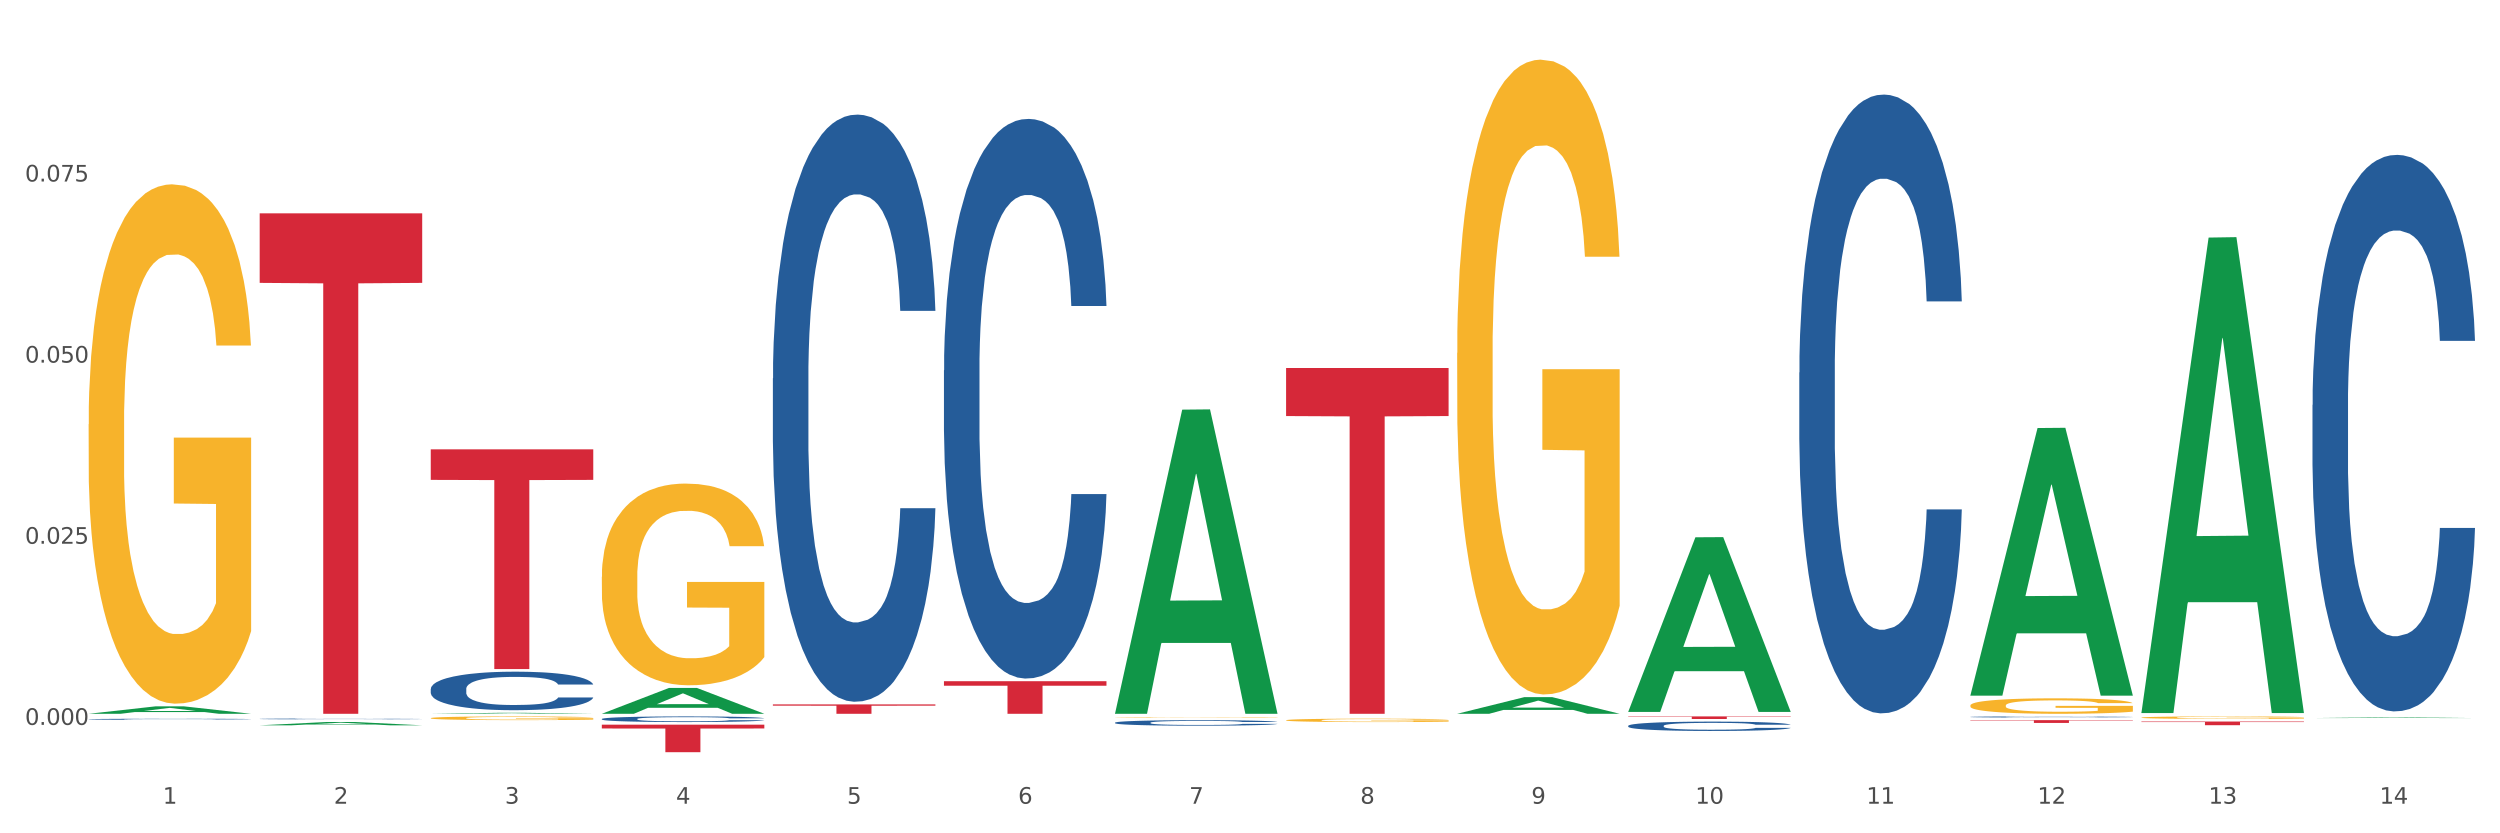 <?xml version="1.0" encoding="utf-8" standalone="no"?>
<!DOCTYPE svg PUBLIC "-//W3C//DTD SVG 1.1//EN"
  "http://www.w3.org/Graphics/SVG/1.1/DTD/svg11.dtd">
<svg xmlns:xlink="http://www.w3.org/1999/xlink" width="1080pt" height="360pt" viewBox="0 0 1080 360" xmlns="http://www.w3.org/2000/svg" version="1.1">
 <rect x="0" y="0" width="1080" height="360" fill="#333333" stroke="none"/>
 <defs>
  <style type="text/css">*{stroke-linejoin: round; stroke-linecap: butt}</style>
 </defs>
 <g id="figure_1">
  <g id="patch_1">
   <path d="M 0 360 
L 1080 360 
L 1080 0 
L 0 0 
z
" style="fill: #ffffff; stroke: #ffffff; stroke-linejoin: miter"/>
  </g>
  <g id="axes_1">
   <g id="matplotlib.axis_1">
    <g id="xtick_1">
     <g id="text_1">
      <!-- 1 -->
      <g style="fill: #4d4d4d" transform="translate(70.332 347.204) scale(0.096 -0.096)">
       <defs>
        <path id="DejaVuSans-31" d="M 794 531 
L 1825 531 
L 1825 4091 
L 703 3866 
L 703 4441 
L 1819 4666 
L 2450 4666 
L 2450 531 
L 3481 531 
L 3481 0 
L 794 0 
L 794 531 
z
" transform="scale(0.016)"/>
       </defs>
       <use xlink:href="#DejaVuSans-31"/>
      </g>
     </g>
    </g>
    <g id="xtick_2">
     <g id="text_2">
      <!-- 2 -->
      <g style="fill: #4d4d4d" transform="translate(144.233 347.204) scale(0.096 -0.096)">
       <defs>
        <path id="DejaVuSans-32" d="M 1228 531 
L 3431 531 
L 3431 0 
L 469 0 
L 469 531 
Q 828 903 1448 1529 
Q 2069 2156 2228 2338 
Q 2531 2678 2651 2914 
Q 2772 3150 2772 3378 
Q 2772 3750 2511 3984 
Q 2250 4219 1831 4219 
Q 1534 4219 1204 4116 
Q 875 4013 500 3803 
L 500 4441 
Q 881 4594 1212 4672 
Q 1544 4750 1819 4750 
Q 2544 4750 2975 4387 
Q 3406 4025 3406 3419 
Q 3406 3131 3298 2873 
Q 3191 2616 2906 2266 
Q 2828 2175 2409 1742 
Q 1991 1309 1228 531 
z
" transform="scale(0.016)"/>
       </defs>
       <use xlink:href="#DejaVuSans-32"/>
      </g>
     </g>
    </g>
    <g id="xtick_3">
     <g id="text_3">
      <!-- 3 -->
      <g style="fill: #4d4d4d" transform="translate(218.134 347.204) scale(0.096 -0.096)">
       <defs>
        <path id="DejaVuSans-33" d="M 2597 2516 
Q 3050 2419 3304 2112 
Q 3559 1806 3559 1356 
Q 3559 666 3084 287 
Q 2609 -91 1734 -91 
Q 1441 -91 1130 -33 
Q 819 25 488 141 
L 488 750 
Q 750 597 1062 519 
Q 1375 441 1716 441 
Q 2309 441 2620 675 
Q 2931 909 2931 1356 
Q 2931 1769 2642 2001 
Q 2353 2234 1838 2234 
L 1294 2234 
L 1294 2753 
L 1863 2753 
Q 2328 2753 2575 2939 
Q 2822 3125 2822 3475 
Q 2822 3834 2567 4026 
Q 2313 4219 1838 4219 
Q 1578 4219 1281 4162 
Q 984 4106 628 3988 
L 628 4550 
Q 988 4650 1302 4700 
Q 1616 4750 1894 4750 
Q 2613 4750 3031 4423 
Q 3450 4097 3450 3541 
Q 3450 3153 3228 2886 
Q 3006 2619 2597 2516 
z
" transform="scale(0.016)"/>
       </defs>
       <use xlink:href="#DejaVuSans-33"/>
      </g>
     </g>
    </g>
    <g id="xtick_4">
     <g id="text_4">
      <!-- 4 -->
      <g style="fill: #4d4d4d" transform="translate(292.034 347.204) scale(0.096 -0.096)">
       <defs>
        <path id="DejaVuSans-34" d="M 2419 4116 
L 825 1625 
L 2419 1625 
L 2419 4116 
z
M 2253 4666 
L 3047 4666 
L 3047 1625 
L 3713 1625 
L 3713 1100 
L 3047 1100 
L 3047 0 
L 2419 0 
L 2419 1100 
L 313 1100 
L 313 1709 
L 2253 4666 
z
" transform="scale(0.016)"/>
       </defs>
       <use xlink:href="#DejaVuSans-34"/>
      </g>
     </g>
    </g>
    <g id="xtick_5">
     <g id="text_5">
      <!-- 5 -->
      <g style="fill: #4d4d4d" transform="translate(365.935 347.204) scale(0.096 -0.096)">
       <defs>
        <path id="DejaVuSans-35" d="M 691 4666 
L 3169 4666 
L 3169 4134 
L 1269 4134 
L 1269 2991 
Q 1406 3038 1543 3061 
Q 1681 3084 1819 3084 
Q 2600 3084 3056 2656 
Q 3513 2228 3513 1497 
Q 3513 744 3044 326 
Q 2575 -91 1722 -91 
Q 1428 -91 1123 -41 
Q 819 9 494 109 
L 494 744 
Q 775 591 1075 516 
Q 1375 441 1709 441 
Q 2250 441 2565 725 
Q 2881 1009 2881 1497 
Q 2881 1984 2565 2268 
Q 2250 2553 1709 2553 
Q 1456 2553 1204 2497 
Q 953 2441 691 2322 
L 691 4666 
z
" transform="scale(0.016)"/>
       </defs>
       <use xlink:href="#DejaVuSans-35"/>
      </g>
     </g>
    </g>
    <g id="xtick_6">
     <g id="text_6">
      <!-- 6 -->
      <g style="fill: #4d4d4d" transform="translate(439.836 347.204) scale(0.096 -0.096)">
       <defs>
        <path id="DejaVuSans-36" d="M 2113 2584 
Q 1688 2584 1439 2293 
Q 1191 2003 1191 1497 
Q 1191 994 1439 701 
Q 1688 409 2113 409 
Q 2538 409 2786 701 
Q 3034 994 3034 1497 
Q 3034 2003 2786 2293 
Q 2538 2584 2113 2584 
z
M 3366 4563 
L 3366 3988 
Q 3128 4100 2886 4159 
Q 2644 4219 2406 4219 
Q 1781 4219 1451 3797 
Q 1122 3375 1075 2522 
Q 1259 2794 1537 2939 
Q 1816 3084 2150 3084 
Q 2853 3084 3261 2657 
Q 3669 2231 3669 1497 
Q 3669 778 3244 343 
Q 2819 -91 2113 -91 
Q 1303 -91 875 529 
Q 447 1150 447 2328 
Q 447 3434 972 4092 
Q 1497 4750 2381 4750 
Q 2619 4750 2861 4703 
Q 3103 4656 3366 4563 
z
" transform="scale(0.016)"/>
       </defs>
       <use xlink:href="#DejaVuSans-36"/>
      </g>
     </g>
    </g>
    <g id="xtick_7">
     <g id="text_7">
      <!-- 7 -->
      <g style="fill: #4d4d4d" transform="translate(513.737 347.204) scale(0.096 -0.096)">
       <defs>
        <path id="DejaVuSans-37" d="M 525 4666 
L 3525 4666 
L 3525 4397 
L 1831 0 
L 1172 0 
L 2766 4134 
L 525 4134 
L 525 4666 
z
" transform="scale(0.016)"/>
       </defs>
       <use xlink:href="#DejaVuSans-37"/>
      </g>
     </g>
    </g>
    <g id="xtick_8">
     <g id="text_8">
      <!-- 8 -->
      <g style="fill: #4d4d4d" transform="translate(587.638 347.204) scale(0.096 -0.096)">
       <defs>
        <path id="DejaVuSans-38" d="M 2034 2216 
Q 1584 2216 1326 1975 
Q 1069 1734 1069 1313 
Q 1069 891 1326 650 
Q 1584 409 2034 409 
Q 2484 409 2743 651 
Q 3003 894 3003 1313 
Q 3003 1734 2745 1975 
Q 2488 2216 2034 2216 
z
M 1403 2484 
Q 997 2584 770 2862 
Q 544 3141 544 3541 
Q 544 4100 942 4425 
Q 1341 4750 2034 4750 
Q 2731 4750 3128 4425 
Q 3525 4100 3525 3541 
Q 3525 3141 3298 2862 
Q 3072 2584 2669 2484 
Q 3125 2378 3379 2068 
Q 3634 1759 3634 1313 
Q 3634 634 3220 271 
Q 2806 -91 2034 -91 
Q 1263 -91 848 271 
Q 434 634 434 1313 
Q 434 1759 690 2068 
Q 947 2378 1403 2484 
z
M 1172 3481 
Q 1172 3119 1398 2916 
Q 1625 2713 2034 2713 
Q 2441 2713 2670 2916 
Q 2900 3119 2900 3481 
Q 2900 3844 2670 4047 
Q 2441 4250 2034 4250 
Q 1625 4250 1398 4047 
Q 1172 3844 1172 3481 
z
" transform="scale(0.016)"/>
       </defs>
       <use xlink:href="#DejaVuSans-38"/>
      </g>
     </g>
    </g>
    <g id="xtick_9">
     <g id="text_9">
      <!-- 9 -->
      <g style="fill: #4d4d4d" transform="translate(661.539 347.204) scale(0.096 -0.096)">
       <defs>
        <path id="DejaVuSans-39" d="M 703 97 
L 703 672 
Q 941 559 1184 500 
Q 1428 441 1663 441 
Q 2288 441 2617 861 
Q 2947 1281 2994 2138 
Q 2813 1869 2534 1725 
Q 2256 1581 1919 1581 
Q 1219 1581 811 2004 
Q 403 2428 403 3163 
Q 403 3881 828 4315 
Q 1253 4750 1959 4750 
Q 2769 4750 3195 4129 
Q 3622 3509 3622 2328 
Q 3622 1225 3098 567 
Q 2575 -91 1691 -91 
Q 1453 -91 1209 -44 
Q 966 3 703 97 
z
M 1959 2075 
Q 2384 2075 2632 2365 
Q 2881 2656 2881 3163 
Q 2881 3666 2632 3958 
Q 2384 4250 1959 4250 
Q 1534 4250 1286 3958 
Q 1038 3666 1038 3163 
Q 1038 2656 1286 2365 
Q 1534 2075 1959 2075 
z
" transform="scale(0.016)"/>
       </defs>
       <use xlink:href="#DejaVuSans-39"/>
      </g>
     </g>
    </g>
    <g id="xtick_10">
     <g id="text_10">
      <!-- 10 -->
      <g style="fill: #4d4d4d" transform="translate(732.386 347.204) scale(0.096 -0.096)">
       <defs>
        <path id="DejaVuSans-30" d="M 2034 4250 
Q 1547 4250 1301 3770 
Q 1056 3291 1056 2328 
Q 1056 1369 1301 889 
Q 1547 409 2034 409 
Q 2525 409 2770 889 
Q 3016 1369 3016 2328 
Q 3016 3291 2770 3770 
Q 2525 4250 2034 4250 
z
M 2034 4750 
Q 2819 4750 3233 4129 
Q 3647 3509 3647 2328 
Q 3647 1150 3233 529 
Q 2819 -91 2034 -91 
Q 1250 -91 836 529 
Q 422 1150 422 2328 
Q 422 3509 836 4129 
Q 1250 4750 2034 4750 
z
" transform="scale(0.016)"/>
       </defs>
       <use xlink:href="#DejaVuSans-31"/>
       <use xlink:href="#DejaVuSans-30" transform="translate(63.623 0)"/>
      </g>
     </g>
    </g>
    <g id="xtick_11">
     <g id="text_11">
      <!-- 11 -->
      <g style="fill: #4d4d4d" transform="translate(806.287 347.204) scale(0.096 -0.096)">
       <use xlink:href="#DejaVuSans-31"/>
       <use xlink:href="#DejaVuSans-31" transform="translate(63.623 0)"/>
      </g>
     </g>
    </g>
    <g id="xtick_12">
     <g id="text_12">
      <!-- 12 -->
      <g style="fill: #4d4d4d" transform="translate(880.187 347.204) scale(0.096 -0.096)">
       <use xlink:href="#DejaVuSans-31"/>
       <use xlink:href="#DejaVuSans-32" transform="translate(63.623 0)"/>
      </g>
     </g>
    </g>
    <g id="xtick_13">
     <g id="text_13">
      <!-- 13 -->
      <g style="fill: #4d4d4d" transform="translate(954.088 347.204) scale(0.096 -0.096)">
       <use xlink:href="#DejaVuSans-31"/>
       <use xlink:href="#DejaVuSans-33" transform="translate(63.623 0)"/>
      </g>
     </g>
    </g>
    <g id="xtick_14">
     <g id="text_14">
      <!-- 14 -->
      <g style="fill: #4d4d4d" transform="translate(1027.989 347.204) scale(0.096 -0.096)">
       <use xlink:href="#DejaVuSans-31"/>
       <use xlink:href="#DejaVuSans-34" transform="translate(63.623 0)"/>
      </g>
     </g>
    </g>
    <g id="xtick_15"/>
    <g id="xtick_16"/>
    <g id="xtick_17"/>
    <g id="xtick_18"/>
    <g id="xtick_19"/>
    <g id="xtick_20"/>
    <g id="xtick_21"/>
    <g id="xtick_22"/>
    <g id="xtick_23"/>
    <g id="xtick_24"/>
    <g id="xtick_25"/>
    <g id="xtick_26"/>
    <g id="xtick_27"/>
   </g>
   <g id="matplotlib.axis_2">
    <g id="ytick_1">
     <g id="text_15">
      <!-- 0.000 -->
      <g style="fill: #4d4d4d" transform="translate(10.8 313.143) scale(0.096 -0.096)">
       <defs>
        <path id="DejaVuSans-2e" d="M 684 794 
L 1344 794 
L 1344 0 
L 684 0 
L 684 794 
z
" transform="scale(0.016)"/>
       </defs>
       <use xlink:href="#DejaVuSans-30"/>
       <use xlink:href="#DejaVuSans-2e" transform="translate(63.623 0)"/>
       <use xlink:href="#DejaVuSans-30" transform="translate(95.41 0)"/>
       <use xlink:href="#DejaVuSans-30" transform="translate(159.033 0)"/>
       <use xlink:href="#DejaVuSans-30" transform="translate(222.656 0)"/>
      </g>
     </g>
    </g>
    <g id="ytick_2">
     <g id="text_16">
      <!-- 0.025 -->
      <g style="fill: #4d4d4d" transform="translate(10.8 234.898) scale(0.096 -0.096)">
       <use xlink:href="#DejaVuSans-30"/>
       <use xlink:href="#DejaVuSans-2e" transform="translate(63.623 0)"/>
       <use xlink:href="#DejaVuSans-30" transform="translate(95.41 0)"/>
       <use xlink:href="#DejaVuSans-32" transform="translate(159.033 0)"/>
       <use xlink:href="#DejaVuSans-35" transform="translate(222.656 0)"/>
      </g>
     </g>
    </g>
    <g id="ytick_3">
     <g id="text_17">
      <!-- 0.050 -->
      <g style="fill: #4d4d4d" transform="translate(10.8 156.654) scale(0.096 -0.096)">
       <use xlink:href="#DejaVuSans-30"/>
       <use xlink:href="#DejaVuSans-2e" transform="translate(63.623 0)"/>
       <use xlink:href="#DejaVuSans-30" transform="translate(95.41 0)"/>
       <use xlink:href="#DejaVuSans-35" transform="translate(159.033 0)"/>
       <use xlink:href="#DejaVuSans-30" transform="translate(222.656 0)"/>
      </g>
     </g>
    </g>
    <g id="ytick_4">
     <g id="text_18">
      <!-- 0.075 -->
      <g style="fill: #4d4d4d" transform="translate(10.8 78.41) scale(0.096 -0.096)">
       <use xlink:href="#DejaVuSans-30"/>
       <use xlink:href="#DejaVuSans-2e" transform="translate(63.623 0)"/>
       <use xlink:href="#DejaVuSans-30" transform="translate(95.41 0)"/>
       <use xlink:href="#DejaVuSans-37" transform="translate(159.033 0)"/>
       <use xlink:href="#DejaVuSans-35" transform="translate(222.656 0)"/>
      </g>
     </g>
    </g>
    <g id="ytick_5"/>
    <g id="ytick_6"/>
    <g id="ytick_7"/>
    <g id="ytick_8"/>
   </g>
   <g id="PolyCollection_1">
    <path d="M 38.283 308.354 
L 38.355 308.351 
L 67.306 305.128 
L 79.321 305.125 
L 108.489 308.361 
L 94.592 308.361 
L 88.296 307.607 
L 58.404 307.607 
L 58.187 307.619 
L 52.107 308.361 
L 38.283 308.361 
L 38.283 308.354 
L 62.167 307.158 
L 84.532 307.154 
L 73.458 305.815 
L 73.314 305.809 
L 73.169 305.818 
L 62.095 307.154 
L 62.167 307.158 
L 38.283 308.354 
z
" clip-path="url(#pcfbda7d1bf)" style="fill: #109648"/>
    <path d="M 481.688 309.859 
L 481.771 309.859 
L 481.771 309.851 
L 481.937 309.845 
L 482.766 309.829 
L 484.009 309.817 
L 484.921 309.81 
L 485.833 309.804 
L 486.91 309.799 
L 488.236 309.793 
L 490.64 309.784 
L 492.132 309.78 
L 493.956 309.775 
L 497.271 309.769 
L 499.675 309.765 
L 502.161 309.762 
L 506.223 309.758 
L 508.875 309.757 
L 511.693 309.755 
L 515.092 309.754 
L 517.661 309.754 
L 523.298 309.755 
L 528.105 309.757 
L 530.426 309.758 
L 533.41 309.761 
L 534.985 309.762 
L 537.554 309.766 
L 540.207 309.77 
L 542.03 309.774 
L 544.766 309.781 
L 546.838 309.788 
L 548.744 309.796 
L 549.739 309.802 
L 550.485 309.808 
L 551.148 309.814 
L 551.811 309.825 
L 536.891 309.825 
L 536.311 309.817 
L 535.399 309.811 
L 534.073 309.804 
L 532.913 309.8 
L 530.923 309.795 
L 529.1 309.791 
L 527.193 309.789 
L 524.873 309.787 
L 523.049 309.786 
L 520.48 309.785 
L 515.423 309.785 
L 512.025 309.787 
L 509.704 309.789 
L 508.212 309.791 
L 506.886 309.793 
L 505.394 309.796 
L 503.653 309.8 
L 502.41 309.804 
L 501.167 309.809 
L 500.172 309.814 
L 499.26 309.82 
L 498.514 309.826 
L 497.934 309.832 
L 497.437 309.84 
L 497.022 309.853 
L 497.022 309.881 
L 497.188 309.888 
L 497.603 309.896 
L 498.1 309.903 
L 498.929 309.91 
L 499.675 309.916 
L 501.084 309.923 
L 502.659 309.929 
L 503.902 309.933 
L 505.145 309.937 
L 507.3 309.941 
L 509.704 309.945 
L 511.776 309.947 
L 514.595 309.949 
L 516.501 309.95 
L 518.159 309.95 
L 522.22 309.95 
L 525.121 309.95 
L 528.354 309.948 
L 530.841 309.946 
L 532.913 309.944 
L 535.234 309.94 
L 536.726 309.937 
L 536.726 309.894 
L 518.49 309.893 
L 518.49 309.865 
L 551.894 309.865 
L 551.894 309.949 
L 550.485 309.953 
L 548.91 309.957 
L 547.252 309.961 
L 544.766 309.965 
L 541.782 309.969 
L 539.129 309.972 
L 536.311 309.975 
L 532.996 309.977 
L 528.685 309.979 
L 526.033 309.98 
L 522.718 309.981 
L 518.822 309.981 
L 515.423 309.98 
L 512.108 309.979 
L 508.627 309.977 
L 505.228 309.975 
L 502.659 309.972 
L 500.089 309.969 
L 497.354 309.964 
L 495.199 309.96 
L 493.541 309.957 
L 491.718 309.952 
L 489.728 309.946 
L 488.236 309.94 
L 486.91 309.934 
L 485.501 309.927 
L 484.506 309.92 
L 483.512 309.912 
L 482.931 309.906 
L 482.268 309.897 
L 481.771 309.884 
L 481.688 309.859 
z
" clip-path="url(#pcfbda7d1bf)" style="fill: #f7b32b"/>
    <path d="M 555.589 311.144 
L 555.672 311.142 
L 555.672 311.094 
L 555.838 311.053 
L 556.667 310.952 
L 557.91 310.869 
L 558.822 310.824 
L 559.733 310.788 
L 560.811 310.752 
L 562.137 310.714 
L 564.541 310.659 
L 566.033 310.631 
L 567.856 310.601 
L 571.172 310.559 
L 573.576 310.534 
L 576.062 310.514 
L 580.124 310.49 
L 582.776 310.479 
L 585.594 310.471 
L 588.993 310.466 
L 591.562 310.465 
L 597.199 310.469 
L 602.006 310.481 
L 604.327 310.49 
L 607.311 310.506 
L 608.886 310.517 
L 611.455 310.538 
L 614.108 310.567 
L 615.931 310.591 
L 618.667 310.636 
L 620.739 310.682 
L 622.645 310.738 
L 623.64 310.777 
L 624.386 310.814 
L 625.049 310.855 
L 625.712 310.921 
L 610.792 310.921 
L 610.212 310.874 
L 609.3 310.83 
L 607.974 310.787 
L 606.814 310.76 
L 604.824 310.726 
L 603.001 310.705 
L 601.094 310.689 
L 598.773 310.675 
L 596.95 310.669 
L 594.38 310.663 
L 589.324 310.665 
L 585.926 310.675 
L 583.605 310.689 
L 582.113 310.701 
L 580.787 310.714 
L 579.295 310.733 
L 577.554 310.761 
L 576.311 310.787 
L 575.068 310.819 
L 574.073 310.851 
L 573.161 310.889 
L 572.415 310.929 
L 571.835 310.971 
L 571.338 311.022 
L 570.923 311.106 
L 570.923 311.29 
L 571.089 311.332 
L 571.503 311.387 
L 572.001 311.428 
L 572.83 311.478 
L 573.576 311.512 
L 574.985 311.56 
L 576.56 311.6 
L 577.803 311.626 
L 579.046 311.647 
L 581.201 311.677 
L 583.605 311.701 
L 585.677 311.716 
L 588.495 311.729 
L 590.402 311.734 
L 592.06 311.737 
L 596.121 311.737 
L 599.022 311.733 
L 602.255 311.724 
L 604.741 311.712 
L 606.814 311.697 
L 609.134 311.673 
L 610.626 311.65 
L 610.626 311.369 
L 592.391 311.368 
L 592.391 311.181 
L 625.795 311.181 
L 625.795 311.729 
L 624.386 311.757 
L 622.811 311.783 
L 621.153 311.806 
L 618.667 311.834 
L 615.683 311.861 
L 613.03 311.879 
L 610.212 311.896 
L 606.896 311.91 
L 602.586 311.924 
L 599.934 311.929 
L 596.618 311.933 
L 592.723 311.935 
L 589.324 311.932 
L 586.009 311.925 
L 582.527 311.913 
L 579.129 311.896 
L 576.56 311.878 
L 573.99 311.857 
L 571.255 311.828 
L 569.1 311.802 
L 567.442 311.777 
L 565.618 311.747 
L 563.629 311.706 
L 562.137 311.67 
L 560.811 311.632 
L 559.402 311.584 
L 558.407 311.543 
L 557.413 311.49 
L 556.832 311.451 
L 556.169 311.391 
L 555.672 311.306 
L 555.589 311.144 
z
" clip-path="url(#pcfbda7d1bf)" style="fill: #f7b32b"/>
    <path d="M 629.49 152.495 
L 629.573 152.244 
L 629.573 143.228 
L 629.739 135.463 
L 630.567 116.678 
L 631.811 101.15 
L 632.722 92.884 
L 633.634 86.122 
L 634.712 79.359 
L 636.038 72.346 
L 638.442 62.077 
L 639.934 56.817 
L 641.757 51.307 
L 645.073 43.292 
L 647.476 38.784 
L 649.963 35.027 
L 654.025 30.518 
L 656.677 28.515 
L 659.495 27.012 
L 662.894 26.01 
L 665.463 25.759 
L 671.099 26.511 
L 675.907 28.765 
L 678.228 30.518 
L 681.212 33.524 
L 682.787 35.528 
L 685.356 39.535 
L 688.009 44.795 
L 689.832 49.303 
L 692.567 57.819 
L 694.64 66.335 
L 696.546 76.854 
L 697.541 84.118 
L 698.287 90.88 
L 698.95 98.645 
L 699.613 110.918 
L 684.693 110.918 
L 684.113 102.151 
L 683.201 93.886 
L 681.875 85.871 
L 680.714 80.862 
L 678.725 74.6 
L 676.902 70.593 
L 674.995 67.587 
L 672.674 65.083 
L 670.851 63.83 
L 668.281 62.828 
L 663.225 63.079 
L 659.827 65.083 
L 657.506 67.587 
L 656.014 69.841 
L 654.688 72.346 
L 653.196 75.853 
L 651.455 81.112 
L 650.212 85.871 
L 648.968 91.882 
L 647.974 97.893 
L 647.062 104.907 
L 646.316 112.42 
L 645.736 120.185 
L 645.239 129.703 
L 644.824 145.482 
L 644.824 179.796 
L 644.99 187.56 
L 645.404 197.829 
L 645.902 205.594 
L 646.731 214.861 
L 647.476 221.122 
L 648.886 230.139 
L 650.46 237.653 
L 651.704 242.412 
L 652.947 246.419 
L 655.102 251.93 
L 657.506 256.438 
L 659.578 259.193 
L 662.396 261.698 
L 664.303 262.7 
L 665.96 263.201 
L 670.022 263.201 
L 672.923 262.449 
L 676.156 260.696 
L 678.642 258.442 
L 680.714 255.687 
L 683.035 251.178 
L 684.527 246.92 
L 684.527 194.573 
L 666.292 194.323 
L 666.292 159.508 
L 699.696 159.508 
L 699.696 261.698 
L 698.287 266.957 
L 696.712 271.716 
L 695.054 275.974 
L 692.567 281.234 
L 689.583 286.243 
L 686.931 289.75 
L 684.113 292.755 
L 680.797 295.511 
L 676.487 298.015 
L 673.835 299.017 
L 670.519 299.768 
L 666.624 300.019 
L 663.225 299.518 
L 659.91 298.266 
L 656.428 296.011 
L 653.03 292.755 
L 650.46 289.499 
L 647.891 285.492 
L 645.156 280.232 
L 643.001 275.223 
L 641.343 270.714 
L 639.519 264.954 
L 637.53 257.44 
L 636.038 250.677 
L 634.712 243.664 
L 633.303 234.647 
L 632.308 226.883 
L 631.313 217.115 
L 630.733 209.851 
L 630.07 198.58 
L 629.573 182.801 
L 629.49 152.495 
z
" clip-path="url(#pcfbda7d1bf)" style="fill: #f7b32b"/>
    <path d="M 851.192 304.764 
L 851.275 304.758 
L 851.275 304.538 
L 851.441 304.349 
L 852.27 303.891 
L 853.513 303.513 
L 854.425 303.311 
L 855.337 303.146 
L 856.414 302.982 
L 857.741 302.811 
L 860.144 302.56 
L 861.636 302.432 
L 863.46 302.298 
L 866.775 302.102 
L 869.179 301.992 
L 871.666 301.901 
L 875.727 301.791 
L 878.38 301.742 
L 881.198 301.706 
L 884.596 301.681 
L 887.166 301.675 
L 892.802 301.693 
L 897.61 301.748 
L 899.93 301.791 
L 902.914 301.864 
L 904.489 301.913 
L 907.059 302.011 
L 909.711 302.139 
L 911.535 302.249 
L 914.27 302.456 
L 916.342 302.664 
L 918.249 302.921 
L 919.243 303.098 
L 919.989 303.262 
L 920.652 303.452 
L 921.315 303.751 
L 906.396 303.751 
L 905.815 303.537 
L 904.904 303.336 
L 903.577 303.14 
L 902.417 303.018 
L 900.428 302.866 
L 898.604 302.768 
L 896.698 302.695 
L 894.377 302.634 
L 892.553 302.603 
L 889.984 302.579 
L 884.928 302.585 
L 881.529 302.634 
L 879.208 302.695 
L 877.717 302.75 
L 876.39 302.811 
L 874.898 302.896 
L 873.158 303.024 
L 871.914 303.14 
L 870.671 303.287 
L 869.676 303.433 
L 868.765 303.604 
L 868.019 303.787 
L 867.438 303.977 
L 866.941 304.209 
L 866.527 304.593 
L 866.527 305.43 
L 866.692 305.619 
L 867.107 305.869 
L 867.604 306.059 
L 868.433 306.285 
L 869.179 306.437 
L 870.588 306.657 
L 872.163 306.84 
L 873.406 306.956 
L 874.65 307.054 
L 876.805 307.188 
L 879.208 307.298 
L 881.281 307.365 
L 884.099 307.426 
L 886.005 307.451 
L 887.663 307.463 
L 891.725 307.463 
L 894.626 307.445 
L 897.858 307.402 
L 900.345 307.347 
L 902.417 307.28 
L 904.738 307.17 
L 906.23 307.066 
L 906.23 305.79 
L 887.995 305.784 
L 887.995 304.935 
L 921.398 304.935 
L 921.398 307.426 
L 919.989 307.555 
L 918.414 307.671 
L 916.757 307.774 
L 914.27 307.903 
L 911.286 308.025 
L 908.634 308.11 
L 905.815 308.184 
L 902.5 308.251 
L 898.19 308.312 
L 895.537 308.336 
L 892.222 308.354 
L 888.326 308.361 
L 884.928 308.348 
L 881.612 308.318 
L 878.131 308.263 
L 874.733 308.184 
L 872.163 308.104 
L 869.594 308.006 
L 866.858 307.878 
L 864.703 307.756 
L 863.045 307.646 
L 861.222 307.506 
L 859.233 307.323 
L 857.741 307.158 
L 856.414 306.987 
L 855.005 306.767 
L 854.011 306.578 
L 853.016 306.34 
L 852.436 306.163 
L 851.773 305.888 
L 851.275 305.503 
L 851.192 304.764 
z
" clip-path="url(#pcfbda7d1bf)" style="fill: #f7b32b"/>
    <path d="M 925.093 309.992 
L 925.176 309.991 
L 925.176 309.956 
L 925.342 309.925 
L 926.171 309.852 
L 927.414 309.791 
L 928.326 309.759 
L 929.238 309.732 
L 930.315 309.706 
L 931.641 309.678 
L 934.045 309.638 
L 935.537 309.617 
L 937.361 309.596 
L 940.676 309.564 
L 943.08 309.547 
L 945.567 309.532 
L 949.628 309.514 
L 952.28 309.506 
L 955.099 309.5 
L 958.497 309.496 
L 961.067 309.496 
L 966.703 309.498 
L 971.51 309.507 
L 973.831 309.514 
L 976.815 309.526 
L 978.39 309.534 
L 980.96 309.549 
L 983.612 309.57 
L 985.436 309.588 
L 988.171 309.621 
L 990.243 309.654 
L 992.149 309.696 
L 993.144 309.724 
L 993.89 309.751 
L 994.553 309.781 
L 995.216 309.829 
L 980.296 309.829 
L 979.716 309.795 
L 978.805 309.762 
L 977.478 309.731 
L 976.318 309.711 
L 974.329 309.687 
L 972.505 309.671 
L 970.599 309.659 
L 968.278 309.65 
L 966.454 309.645 
L 963.885 309.641 
L 958.829 309.642 
L 955.43 309.65 
L 953.109 309.659 
L 951.617 309.668 
L 950.291 309.678 
L 948.799 309.692 
L 947.059 309.712 
L 945.815 309.731 
L 944.572 309.755 
L 943.577 309.778 
L 942.665 309.806 
L 941.92 309.835 
L 941.339 309.866 
L 940.842 309.903 
L 940.428 309.965 
L 940.428 310.099 
L 940.593 310.13 
L 941.008 310.17 
L 941.505 310.2 
L 942.334 310.236 
L 943.08 310.261 
L 944.489 310.296 
L 946.064 310.326 
L 947.307 310.344 
L 948.551 310.36 
L 950.706 310.382 
L 953.109 310.399 
L 955.182 310.41 
L 958 310.42 
L 959.906 310.424 
L 961.564 310.426 
L 965.625 310.426 
L 968.526 310.423 
L 971.759 310.416 
L 974.246 310.407 
L 976.318 310.396 
L 978.639 310.379 
L 980.131 310.362 
L 980.131 310.157 
L 961.895 310.156 
L 961.895 310.02 
L 995.299 310.02 
L 995.299 310.42 
L 993.89 310.441 
L 992.315 310.459 
L 990.657 310.476 
L 988.171 310.497 
L 985.187 310.516 
L 982.534 310.53 
L 979.716 310.542 
L 976.401 310.552 
L 972.091 310.562 
L 969.438 310.566 
L 966.123 310.569 
L 962.227 310.57 
L 958.829 310.568 
L 955.513 310.563 
L 952.032 310.554 
L 948.633 310.542 
L 946.064 310.529 
L 943.494 310.513 
L 940.759 310.493 
L 938.604 310.473 
L 936.946 310.455 
L 935.123 310.433 
L 933.133 310.403 
L 931.641 310.377 
L 930.315 310.349 
L 928.906 310.314 
L 927.912 310.284 
L 926.917 310.245 
L 926.337 310.217 
L 925.674 310.173 
L 925.176 310.111 
L 925.093 309.992 
z
" clip-path="url(#pcfbda7d1bf)" style="fill: #f7b32b"/>
    <path d="M 925.093 311.705 
L 995.299 311.705 
L 995.299 311.925 
L 967.683 311.927 
L 967.683 313.289 
L 952.543 313.289 
L 952.543 311.927 
L 925.093 311.925 
L 925.093 311.707 
L 925.093 311.705 
z
" clip-path="url(#pcfbda7d1bf)" style="fill: #d62839"/>
    <path d="M 703.391 309.496 
L 773.597 309.496 
L 773.597 309.649 
L 745.98 309.651 
L 745.98 310.603 
L 730.841 310.603 
L 730.841 309.651 
L 703.391 309.649 
L 703.391 309.497 
L 703.391 309.496 
z
" clip-path="url(#pcfbda7d1bf)" style="fill: #d62839"/>
    <path d="M 555.589 158.976 
L 625.795 158.976 
L 625.795 179.736 
L 598.178 179.876 
L 598.178 308.361 
L 583.039 308.361 
L 583.039 179.876 
L 555.589 179.736 
L 555.589 159.116 
L 555.589 158.976 
z
" clip-path="url(#pcfbda7d1bf)" style="fill: #d62839"/>
    <path d="M 407.787 294.272 
L 477.993 294.272 
L 477.993 296.23 
L 450.377 296.243 
L 450.377 308.361 
L 435.237 308.361 
L 435.237 296.243 
L 407.787 296.23 
L 407.787 294.285 
L 407.787 294.272 
z
" clip-path="url(#pcfbda7d1bf)" style="fill: #d62839"/>
    <path d="M 333.886 304.296 
L 404.092 304.296 
L 404.092 304.861 
L 376.476 304.864 
L 376.476 308.361 
L 361.337 308.361 
L 361.337 304.864 
L 333.886 304.861 
L 333.886 304.299 
L 333.886 304.296 
z
" clip-path="url(#pcfbda7d1bf)" style="fill: #d62839"/>
    <path d="M 259.986 313.057 
L 330.191 313.057 
L 330.191 314.71 
L 302.575 314.721 
L 302.575 324.95 
L 287.436 324.95 
L 287.436 314.721 
L 259.986 314.71 
L 259.986 313.068 
L 259.986 313.057 
z
" clip-path="url(#pcfbda7d1bf)" style="fill: #d62839"/>
    <path d="M 186.085 194.117 
L 256.291 194.117 
L 256.291 207.307 
L 228.674 207.396 
L 228.674 289.03 
L 213.535 289.03 
L 213.535 207.396 
L 186.085 207.307 
L 186.085 194.206 
L 186.085 194.117 
z
" clip-path="url(#pcfbda7d1bf)" style="fill: #d62839"/>
    <path d="M 112.184 92.157 
L 182.39 92.157 
L 182.39 122.202 
L 154.773 122.405 
L 154.773 308.361 
L 139.634 308.361 
L 139.634 122.405 
L 112.184 122.202 
L 112.184 92.36 
L 112.184 92.157 
z
" clip-path="url(#pcfbda7d1bf)" style="fill: #d62839"/>
    <path d="M 38.283 183.299 
L 38.366 183.094 
L 38.366 175.718 
L 38.532 169.365 
L 39.361 153.997 
L 40.604 141.293 
L 41.516 134.531 
L 42.427 128.999 
L 43.505 123.466 
L 44.831 117.729 
L 47.235 109.327 
L 48.727 105.024 
L 50.55 100.516 
L 53.866 93.959 
L 56.27 90.271 
L 58.756 87.197 
L 62.818 83.509 
L 65.47 81.87 
L 68.288 80.64 
L 71.687 79.821 
L 74.256 79.616 
L 79.893 80.23 
L 84.7 82.075 
L 87.021 83.509 
L 90.005 85.968 
L 91.58 87.607 
L 94.149 90.886 
L 96.802 95.189 
L 98.625 98.877 
L 101.36 105.844 
L 103.433 112.811 
L 105.339 121.417 
L 106.334 127.359 
L 107.08 132.892 
L 107.743 139.244 
L 108.406 149.284 
L 93.486 149.284 
L 92.906 142.113 
L 91.994 135.351 
L 90.668 128.794 
L 89.508 124.695 
L 87.518 119.573 
L 85.695 116.294 
L 83.788 113.835 
L 81.467 111.786 
L 79.644 110.762 
L 77.074 109.942 
L 72.018 110.147 
L 68.62 111.786 
L 66.299 113.835 
L 64.807 115.68 
L 63.481 117.729 
L 61.989 120.597 
L 60.248 124.9 
L 59.005 128.794 
L 57.762 133.711 
L 56.767 138.629 
L 55.855 144.367 
L 55.109 150.514 
L 54.529 156.866 
L 54.032 164.653 
L 53.617 177.562 
L 53.617 205.634 
L 53.783 211.986 
L 54.197 220.388 
L 54.695 226.74 
L 55.524 234.321 
L 56.27 239.444 
L 57.679 246.821 
L 59.254 252.968 
L 60.497 256.861 
L 61.74 260.14 
L 63.895 264.648 
L 66.299 268.336 
L 68.371 270.59 
L 71.189 272.639 
L 73.096 273.459 
L 74.754 273.869 
L 78.815 273.869 
L 81.716 273.254 
L 84.949 271.82 
L 87.435 269.975 
L 89.508 267.721 
L 91.828 264.033 
L 93.32 260.55 
L 93.32 217.724 
L 75.085 217.519 
L 75.085 189.037 
L 108.489 189.037 
L 108.489 272.639 
L 107.08 276.942 
L 105.505 280.836 
L 103.847 284.319 
L 101.36 288.622 
L 98.377 292.72 
L 95.724 295.589 
L 92.906 298.048 
L 89.59 300.302 
L 85.28 302.351 
L 82.628 303.171 
L 79.312 303.785 
L 75.417 303.99 
L 72.018 303.58 
L 68.703 302.556 
L 65.221 300.712 
L 61.823 298.048 
L 59.254 295.384 
L 56.684 292.105 
L 53.949 287.802 
L 51.794 283.704 
L 50.136 280.016 
L 48.312 275.303 
L 46.323 269.156 
L 44.831 263.623 
L 43.505 257.886 
L 42.096 250.509 
L 41.101 244.157 
L 40.107 236.166 
L 39.526 230.223 
L 38.863 221.002 
L 38.366 208.093 
L 38.283 183.299 
z
" clip-path="url(#pcfbda7d1bf)" style="fill: #f7b32b"/>
    <path d="M 38.283 310.709 
L 38.366 310.709 
L 38.366 310.697 
L 38.615 310.68 
L 39.528 310.65 
L 40.69 310.627 
L 42.681 310.601 
L 43.76 310.589 
L 45.171 310.577 
L 48.075 310.557 
L 51.395 310.54 
L 53.718 310.53 
L 55.461 310.524 
L 59.361 310.513 
L 61.602 310.509 
L 63.926 310.505 
L 65.917 310.502 
L 69.237 310.499 
L 71.892 310.498 
L 74.963 310.497 
L 77.535 310.498 
L 80.938 310.5 
L 85.917 310.505 
L 87.825 310.508 
L 90.398 310.513 
L 93.053 310.52 
L 95.211 310.527 
L 97.701 310.537 
L 100.273 310.549 
L 102.763 310.566 
L 104.506 310.581 
L 105.916 310.597 
L 107.161 310.616 
L 108.074 310.637 
L 108.489 310.655 
L 93.302 310.655 
L 92.888 310.639 
L 92.058 310.622 
L 91.228 310.61 
L 90.315 310.601 
L 88.904 310.59 
L 87.659 310.583 
L 85.585 310.575 
L 83.676 310.57 
L 82.099 310.567 
L 80.191 310.564 
L 76.124 310.561 
L 73.22 310.561 
L 71.394 310.562 
L 69.154 310.564 
L 67.245 310.567 
L 65.004 310.573 
L 63.262 310.578 
L 61.519 310.586 
L 60.523 310.591 
L 59.029 310.6 
L 58.034 310.608 
L 56.706 310.621 
L 55.959 310.631 
L 54.631 310.655 
L 54.05 310.673 
L 53.801 310.686 
L 53.635 310.7 
L 53.635 310.767 
L 54.133 310.797 
L 54.548 310.81 
L 55.212 310.824 
L 56.457 310.843 
L 58.283 310.862 
L 60.191 310.875 
L 61.768 310.883 
L 63.262 310.889 
L 64.755 310.894 
L 66.581 310.898 
L 68.075 310.901 
L 70.315 310.903 
L 72.971 310.905 
L 75.046 310.905 
L 79.278 310.903 
L 81.187 310.9 
L 83.012 310.897 
L 85.004 310.893 
L 86.581 310.887 
L 87.493 310.884 
L 88.987 310.875 
L 90.149 310.867 
L 91.145 310.857 
L 91.809 310.848 
L 92.556 310.835 
L 93.136 310.821 
L 93.302 310.813 
L 108.489 310.813 
L 108.157 310.829 
L 107.576 310.844 
L 106.414 310.864 
L 105.501 310.875 
L 104.091 310.89 
L 102.597 310.902 
L 100.522 310.915 
L 98.614 310.925 
L 96.622 310.934 
L 94.464 310.941 
L 90.564 310.952 
L 89.153 310.955 
L 86.166 310.96 
L 83.842 310.963 
L 80.44 310.966 
L 76.954 310.968 
L 73.303 310.968 
L 70.066 310.967 
L 66.498 310.965 
L 64.257 310.962 
L 61.768 310.958 
L 58.863 310.952 
L 56.125 310.945 
L 53.552 310.937 
L 51.146 310.927 
L 48.905 310.915 
L 46.001 310.897 
L 43.843 310.879 
L 42.266 310.862 
L 41.187 310.848 
L 40.109 310.83 
L 39.528 310.817 
L 38.615 310.787 
L 38.283 310.759 
L 38.283 310.709 
z
" clip-path="url(#pcfbda7d1bf)" style="fill: #255c99"/>
    <path d="M 112.184 310.572 
L 112.267 310.571 
L 112.267 310.562 
L 112.516 310.55 
L 113.429 310.528 
L 114.59 310.512 
L 116.582 310.492 
L 117.661 310.484 
L 119.072 310.475 
L 121.976 310.46 
L 125.296 310.448 
L 127.619 310.441 
L 129.362 310.436 
L 133.262 310.428 
L 135.503 310.425 
L 137.826 310.422 
L 139.818 310.42 
L 143.137 310.418 
L 145.793 310.417 
L 148.863 310.417 
L 151.436 310.417 
L 154.838 310.418 
L 159.818 310.422 
L 161.726 310.424 
L 164.299 310.428 
L 166.954 310.433 
L 169.112 310.438 
L 171.602 310.445 
L 174.174 310.455 
L 176.664 310.467 
L 178.406 310.478 
L 179.817 310.489 
L 181.062 310.504 
L 181.975 310.519 
L 182.39 310.532 
L 167.203 310.532 
L 166.788 310.52 
L 165.959 310.508 
L 165.129 310.499 
L 164.216 310.492 
L 162.805 310.484 
L 161.56 310.479 
L 159.486 310.473 
L 157.577 310.47 
L 156 310.467 
L 154.092 310.466 
L 150.025 310.464 
L 147.121 310.464 
L 145.295 310.464 
L 143.055 310.466 
L 141.146 310.468 
L 138.905 310.472 
L 137.163 310.476 
L 135.42 310.481 
L 134.424 310.485 
L 132.93 310.492 
L 131.934 310.498 
L 130.607 310.507 
L 129.86 310.514 
L 128.532 310.532 
L 127.951 310.545 
L 127.702 310.555 
L 127.536 310.565 
L 127.536 310.614 
L 128.034 310.636 
L 128.449 310.645 
L 129.113 310.656 
L 130.358 310.67 
L 132.183 310.683 
L 134.092 310.693 
L 135.669 310.699 
L 137.163 310.703 
L 138.656 310.707 
L 140.482 310.71 
L 141.976 310.712 
L 144.216 310.714 
L 146.872 310.715 
L 148.946 310.715 
L 153.179 310.713 
L 155.087 310.712 
L 156.913 310.709 
L 158.905 310.706 
L 160.481 310.702 
L 161.394 310.699 
L 162.888 310.693 
L 164.05 310.687 
L 165.046 310.68 
L 165.71 310.674 
L 166.456 310.664 
L 167.037 310.653 
L 167.203 310.648 
L 182.39 310.648 
L 182.058 310.659 
L 181.477 310.67 
L 180.315 310.685 
L 179.402 310.693 
L 177.991 310.704 
L 176.498 310.713 
L 174.423 310.722 
L 172.514 310.73 
L 170.523 310.736 
L 168.365 310.741 
L 164.465 310.749 
L 163.054 310.752 
L 160.067 310.755 
L 157.743 310.758 
L 154.341 310.76 
L 150.855 310.761 
L 147.204 310.761 
L 143.967 310.761 
L 140.399 310.759 
L 138.158 310.757 
L 135.669 310.754 
L 132.764 310.75 
L 130.026 310.744 
L 127.453 310.738 
L 125.047 310.731 
L 122.806 310.723 
L 119.902 310.709 
L 117.744 310.696 
L 116.167 310.684 
L 115.088 310.673 
L 114.01 310.66 
L 113.429 310.651 
L 112.516 310.629 
L 112.184 310.608 
L 112.184 310.572 
z
" clip-path="url(#pcfbda7d1bf)" style="fill: #255c99"/>
    <path d="M 186.085 297.641 
L 186.168 297.626 
L 186.168 297.2 
L 186.417 296.623 
L 187.33 295.559 
L 188.491 294.754 
L 190.483 293.812 
L 191.562 293.417 
L 192.973 292.976 
L 195.877 292.262 
L 199.196 291.654 
L 201.52 291.32 
L 203.263 291.107 
L 207.163 290.727 
L 209.404 290.56 
L 211.727 290.423 
L 213.719 290.332 
L 217.038 290.226 
L 219.694 290.18 
L 222.764 290.165 
L 225.337 290.18 
L 228.739 290.241 
L 233.718 290.423 
L 235.627 290.529 
L 238.2 290.712 
L 240.855 290.955 
L 243.013 291.198 
L 245.502 291.548 
L 248.075 292.003 
L 250.565 292.581 
L 252.307 293.113 
L 253.718 293.675 
L 254.963 294.359 
L 255.876 295.103 
L 256.291 295.726 
L 241.104 295.726 
L 240.689 295.164 
L 239.859 294.556 
L 239.03 294.146 
L 238.117 293.812 
L 236.706 293.432 
L 235.461 293.189 
L 233.387 292.9 
L 231.478 292.718 
L 229.901 292.611 
L 227.992 292.52 
L 223.926 292.429 
L 221.022 292.429 
L 219.196 292.459 
L 216.955 292.535 
L 215.047 292.642 
L 212.806 292.824 
L 211.063 293.022 
L 209.321 293.28 
L 208.325 293.462 
L 206.831 293.797 
L 205.835 294.07 
L 204.508 294.541 
L 203.761 294.875 
L 202.433 295.742 
L 201.852 296.38 
L 201.603 296.821 
L 201.437 297.307 
L 201.437 299.677 
L 201.935 300.741 
L 202.35 301.197 
L 203.014 301.714 
L 204.259 302.382 
L 206.084 303.036 
L 207.993 303.507 
L 209.57 303.795 
L 211.063 304.008 
L 212.557 304.175 
L 214.383 304.327 
L 215.877 304.418 
L 218.117 304.51 
L 220.773 304.555 
L 222.847 304.555 
L 227.08 304.479 
L 228.988 304.403 
L 230.814 304.297 
L 232.806 304.13 
L 234.382 303.947 
L 235.295 303.811 
L 236.789 303.522 
L 237.951 303.218 
L 238.947 302.868 
L 239.61 302.565 
L 240.357 302.109 
L 240.938 301.592 
L 241.104 301.318 
L 256.291 301.318 
L 255.959 301.866 
L 255.378 302.397 
L 254.216 303.112 
L 253.303 303.522 
L 251.892 304.023 
L 250.399 304.449 
L 248.324 304.92 
L 246.415 305.269 
L 244.424 305.573 
L 242.266 305.847 
L 238.366 306.227 
L 236.955 306.333 
L 233.967 306.515 
L 231.644 306.622 
L 228.241 306.728 
L 224.756 306.789 
L 221.105 306.804 
L 217.868 306.774 
L 214.3 306.683 
L 212.059 306.591 
L 209.57 306.455 
L 206.665 306.242 
L 203.927 305.984 
L 201.354 305.68 
L 198.947 305.33 
L 196.707 304.935 
L 193.802 304.282 
L 191.645 303.643 
L 190.068 303.051 
L 188.989 302.549 
L 187.91 301.911 
L 187.33 301.47 
L 186.417 300.407 
L 186.085 299.419 
L 186.085 297.641 
z
" clip-path="url(#pcfbda7d1bf)" style="fill: #255c99"/>
    <path d="M 259.986 310.586 
L 260.069 310.584 
L 260.069 310.522 
L 260.318 310.437 
L 261.23 310.282 
L 262.392 310.165 
L 264.384 310.027 
L 265.463 309.97 
L 266.873 309.905 
L 269.778 309.801 
L 273.097 309.713 
L 275.421 309.664 
L 277.164 309.633 
L 281.064 309.578 
L 283.305 309.553 
L 285.628 309.533 
L 287.62 309.52 
L 290.939 309.504 
L 293.595 309.498 
L 296.665 309.496 
L 299.238 309.498 
L 302.64 309.507 
L 307.619 309.533 
L 309.528 309.549 
L 312.101 309.575 
L 314.756 309.611 
L 316.914 309.646 
L 319.403 309.697 
L 321.976 309.764 
L 324.465 309.848 
L 326.208 309.925 
L 327.619 310.007 
L 328.864 310.107 
L 329.776 310.216 
L 330.191 310.307 
L 315.005 310.307 
L 314.59 310.225 
L 313.76 310.136 
L 312.93 310.076 
L 312.018 310.027 
L 310.607 309.972 
L 309.362 309.937 
L 307.287 309.894 
L 305.379 309.868 
L 303.802 309.852 
L 301.893 309.839 
L 297.827 309.826 
L 294.923 309.826 
L 293.097 309.83 
L 290.856 309.841 
L 288.948 309.857 
L 286.707 309.883 
L 284.964 309.912 
L 283.222 309.95 
L 282.226 309.976 
L 280.732 310.025 
L 279.736 310.065 
L 278.408 310.134 
L 277.662 310.182 
L 276.334 310.309 
L 275.753 310.402 
L 275.504 310.466 
L 275.338 310.537 
L 275.338 310.883 
L 275.836 311.038 
L 276.251 311.104 
L 276.915 311.18 
L 278.159 311.277 
L 279.985 311.373 
L 281.894 311.441 
L 283.471 311.483 
L 284.964 311.514 
L 286.458 311.539 
L 288.284 311.561 
L 289.777 311.574 
L 292.018 311.587 
L 294.674 311.594 
L 296.748 311.594 
L 300.98 311.583 
L 302.889 311.572 
L 304.715 311.556 
L 306.706 311.532 
L 308.283 311.505 
L 309.196 311.486 
L 310.69 311.443 
L 311.852 311.399 
L 312.847 311.348 
L 313.511 311.304 
L 314.258 311.237 
L 314.839 311.162 
L 315.005 311.122 
L 330.191 311.122 
L 329.859 311.202 
L 329.279 311.279 
L 328.117 311.384 
L 327.204 311.443 
L 325.793 311.517 
L 324.299 311.579 
L 322.225 311.647 
L 320.316 311.698 
L 318.324 311.743 
L 316.167 311.783 
L 312.267 311.838 
L 310.856 311.853 
L 307.868 311.88 
L 305.545 311.896 
L 302.142 311.911 
L 298.657 311.92 
L 295.006 311.922 
L 291.769 311.918 
L 288.201 311.904 
L 285.96 311.891 
L 283.471 311.871 
L 280.566 311.84 
L 277.827 311.802 
L 275.255 311.758 
L 272.848 311.707 
L 270.608 311.65 
L 267.703 311.554 
L 265.546 311.461 
L 263.969 311.375 
L 262.89 311.302 
L 261.811 311.209 
L 261.23 311.144 
L 260.318 310.989 
L 259.986 310.845 
L 259.986 310.586 
z
" clip-path="url(#pcfbda7d1bf)" style="fill: #255c99"/>
    <path d="M 333.886 163.477 
L 333.969 163.246 
L 333.969 156.76 
L 334.218 147.957 
L 335.131 131.742 
L 336.293 119.465 
L 338.285 105.102 
L 339.363 99.08 
L 340.774 92.362 
L 343.679 81.474 
L 346.998 72.209 
L 349.322 67.112 
L 351.064 63.869 
L 354.965 58.078 
L 357.205 55.53 
L 359.529 53.445 
L 361.521 52.055 
L 364.84 50.434 
L 367.496 49.739 
L 370.566 49.507 
L 373.139 49.739 
L 376.541 50.665 
L 381.52 53.445 
L 383.429 55.067 
L 386.001 57.846 
L 388.657 61.553 
L 390.815 65.259 
L 393.304 70.587 
L 395.877 77.536 
L 398.366 86.339 
L 400.109 94.447 
L 401.52 103.018 
L 402.764 113.442 
L 403.677 124.792 
L 404.092 134.29 
L 388.906 134.29 
L 388.491 125.719 
L 387.661 116.453 
L 386.831 110.199 
L 385.918 105.102 
L 384.508 99.311 
L 383.263 95.605 
L 381.188 91.204 
L 379.28 88.424 
L 377.703 86.802 
L 375.794 85.412 
L 371.728 84.023 
L 368.823 84.023 
L 366.998 84.486 
L 364.757 85.644 
L 362.848 87.266 
L 360.608 90.045 
L 358.865 93.057 
L 357.122 96.995 
L 356.127 99.775 
L 354.633 104.871 
L 353.637 109.04 
L 352.309 116.221 
L 351.562 121.318 
L 350.235 134.522 
L 349.654 144.251 
L 349.405 150.969 
L 349.239 158.381 
L 349.239 194.518 
L 349.737 210.734 
L 350.152 217.683 
L 350.816 225.559 
L 352.06 235.751 
L 353.886 245.712 
L 355.795 252.893 
L 357.371 257.295 
L 358.865 260.538 
L 360.359 263.086 
L 362.185 265.402 
L 363.678 266.792 
L 365.919 268.182 
L 368.574 268.877 
L 370.649 268.877 
L 374.881 267.719 
L 376.79 266.56 
L 378.616 264.939 
L 380.607 262.391 
L 382.184 259.611 
L 383.097 257.526 
L 384.591 253.125 
L 385.752 248.492 
L 386.748 243.164 
L 387.412 238.531 
L 388.159 231.582 
L 388.74 223.706 
L 388.906 219.536 
L 404.092 219.536 
L 403.76 227.875 
L 403.179 235.983 
L 402.018 246.87 
L 401.105 253.125 
L 399.694 260.769 
L 398.2 267.255 
L 396.126 274.436 
L 394.217 279.764 
L 392.225 284.397 
L 390.068 288.567 
L 386.167 294.358 
L 384.757 295.98 
L 381.769 298.759 
L 379.446 300.381 
L 376.043 302.002 
L 372.558 302.929 
L 368.906 303.161 
L 365.67 302.697 
L 362.102 301.308 
L 359.861 299.918 
L 357.371 297.833 
L 354.467 294.59 
L 351.728 290.652 
L 349.156 286.019 
L 346.749 280.691 
L 344.509 274.668 
L 341.604 264.707 
L 339.446 254.978 
L 337.87 245.944 
L 336.791 238.3 
L 335.712 228.57 
L 335.131 221.853 
L 334.218 205.637 
L 333.886 190.58 
L 333.886 163.477 
z
" clip-path="url(#pcfbda7d1bf)" style="fill: #255c99"/>
    <path d="M 407.787 159.998 
L 407.87 159.777 
L 407.87 153.595 
L 408.119 145.205 
L 409.032 129.749 
L 410.194 118.047 
L 412.186 104.358 
L 413.264 98.617 
L 414.675 92.214 
L 417.58 81.837 
L 420.899 73.005 
L 423.223 68.148 
L 424.965 65.056 
L 428.866 59.537 
L 431.106 57.108 
L 433.43 55.121 
L 435.422 53.796 
L 438.741 52.25 
L 441.396 51.588 
L 444.467 51.367 
L 447.039 51.588 
L 450.442 52.471 
L 455.421 55.121 
L 457.33 56.666 
L 459.902 59.316 
L 462.558 62.848 
L 464.715 66.381 
L 467.205 71.459 
L 469.778 78.083 
L 472.267 86.473 
L 474.01 94.201 
L 475.421 102.371 
L 476.665 112.306 
L 477.578 123.125 
L 477.993 132.178 
L 462.807 132.178 
L 462.392 124.009 
L 461.562 115.177 
L 460.732 109.215 
L 459.819 104.358 
L 458.409 98.838 
L 457.164 95.305 
L 455.089 91.11 
L 453.18 88.461 
L 451.604 86.915 
L 449.695 85.59 
L 445.629 84.266 
L 442.724 84.266 
L 440.899 84.707 
L 438.658 85.811 
L 436.749 87.357 
L 434.509 90.006 
L 432.766 92.877 
L 431.023 96.63 
L 430.027 99.28 
L 428.534 104.137 
L 427.538 108.111 
L 426.21 114.956 
L 425.463 119.813 
L 424.135 132.399 
L 423.555 141.672 
L 423.306 148.075 
L 423.14 155.141 
L 423.14 189.585 
L 423.638 205.04 
L 424.052 211.664 
L 424.716 219.171 
L 425.961 228.886 
L 427.787 238.38 
L 429.695 245.225 
L 431.272 249.42 
L 432.766 252.511 
L 434.26 254.94 
L 436.085 257.148 
L 437.579 258.472 
L 439.82 259.797 
L 442.475 260.46 
L 444.55 260.46 
L 448.782 259.356 
L 450.691 258.252 
L 452.517 256.706 
L 454.508 254.277 
L 456.085 251.628 
L 456.998 249.641 
L 458.492 245.446 
L 459.653 241.03 
L 460.649 235.951 
L 461.313 231.535 
L 462.06 224.912 
L 462.641 217.405 
L 462.807 213.43 
L 477.993 213.43 
L 477.661 221.379 
L 477.08 229.107 
L 475.918 239.484 
L 475.006 245.446 
L 473.595 252.732 
L 472.101 258.914 
L 470.027 265.759 
L 468.118 270.837 
L 466.126 275.253 
L 463.969 279.227 
L 460.068 284.747 
L 458.657 286.293 
L 455.67 288.942 
L 453.346 290.488 
L 449.944 292.033 
L 446.459 292.916 
L 442.807 293.137 
L 439.571 292.696 
L 436.002 291.371 
L 433.762 290.046 
L 431.272 288.059 
L 428.368 284.968 
L 425.629 281.214 
L 423.057 276.798 
L 420.65 271.72 
L 418.409 265.979 
L 415.505 256.485 
L 413.347 247.212 
L 411.771 238.601 
L 410.692 231.315 
L 409.613 222.041 
L 409.032 215.638 
L 408.119 200.183 
L 407.787 185.831 
L 407.787 159.998 
z
" clip-path="url(#pcfbda7d1bf)" style="fill: #255c99"/>
    <path d="M 481.688 312.187 
L 481.771 312.185 
L 481.771 312.124 
L 482.02 312.041 
L 482.933 311.889 
L 484.095 311.773 
L 486.086 311.638 
L 487.165 311.582 
L 488.576 311.519 
L 491.48 311.416 
L 494.8 311.329 
L 497.123 311.281 
L 498.866 311.251 
L 502.767 311.196 
L 505.007 311.172 
L 507.331 311.153 
L 509.322 311.14 
L 512.642 311.124 
L 515.297 311.118 
L 518.368 311.116 
L 520.94 311.118 
L 524.343 311.127 
L 529.322 311.153 
L 531.231 311.168 
L 533.803 311.194 
L 536.459 311.229 
L 538.616 311.264 
L 541.106 311.314 
L 543.678 311.379 
L 546.168 311.462 
L 547.911 311.538 
L 549.321 311.619 
L 550.566 311.717 
L 551.479 311.823 
L 551.894 311.913 
L 536.708 311.913 
L 536.293 311.832 
L 535.463 311.745 
L 534.633 311.686 
L 533.72 311.638 
L 532.309 311.584 
L 531.065 311.549 
L 528.99 311.508 
L 527.081 311.482 
L 525.505 311.466 
L 523.596 311.453 
L 519.53 311.44 
L 516.625 311.44 
L 514.799 311.445 
L 512.559 311.455 
L 510.65 311.471 
L 508.41 311.497 
L 506.667 311.525 
L 504.924 311.562 
L 503.928 311.588 
L 502.435 311.636 
L 501.439 311.675 
L 500.111 311.743 
L 499.364 311.791 
L 498.036 311.915 
L 497.455 312.006 
L 497.206 312.07 
L 497.04 312.139 
L 497.04 312.479 
L 497.538 312.631 
L 497.953 312.697 
L 498.617 312.771 
L 499.862 312.867 
L 501.688 312.96 
L 503.596 313.028 
L 505.173 313.069 
L 506.667 313.1 
L 508.161 313.124 
L 509.986 313.145 
L 511.48 313.158 
L 513.721 313.171 
L 516.376 313.178 
L 518.451 313.178 
L 522.683 313.167 
L 524.592 313.156 
L 526.417 313.141 
L 528.409 313.117 
L 529.986 313.091 
L 530.899 313.071 
L 532.392 313.03 
L 533.554 312.986 
L 534.55 312.936 
L 535.214 312.893 
L 535.961 312.827 
L 536.542 312.753 
L 536.708 312.714 
L 551.894 312.714 
L 551.562 312.793 
L 550.981 312.869 
L 549.819 312.971 
L 548.906 313.03 
L 547.496 313.102 
L 546.002 313.163 
L 543.927 313.23 
L 542.019 313.28 
L 540.027 313.324 
L 537.869 313.363 
L 533.969 313.418 
L 532.558 313.433 
L 529.571 313.459 
L 527.247 313.474 
L 523.845 313.489 
L 520.359 313.498 
L 516.708 313.5 
L 513.472 313.496 
L 509.903 313.483 
L 507.663 313.47 
L 505.173 313.45 
L 502.269 313.42 
L 499.53 313.383 
L 496.958 313.339 
L 494.551 313.289 
L 492.31 313.232 
L 489.406 313.139 
L 487.248 313.047 
L 485.671 312.962 
L 484.593 312.891 
L 483.514 312.799 
L 482.933 312.736 
L 482.02 312.583 
L 481.688 312.442 
L 481.688 312.187 
z
" clip-path="url(#pcfbda7d1bf)" style="fill: #255c99"/>
    <path d="M 703.391 313.554 
L 703.474 313.55 
L 703.474 313.447 
L 703.723 313.307 
L 704.636 313.048 
L 705.797 312.853 
L 707.789 312.624 
L 708.868 312.528 
L 710.279 312.421 
L 713.183 312.248 
L 716.502 312.1 
L 718.826 312.019 
L 720.569 311.967 
L 724.469 311.875 
L 726.71 311.834 
L 729.033 311.801 
L 731.025 311.779 
L 734.344 311.753 
L 737 311.742 
L 740.07 311.738 
L 742.643 311.742 
L 746.045 311.757 
L 751.024 311.801 
L 752.933 311.827 
L 755.506 311.871 
L 758.161 311.93 
L 760.319 311.989 
L 762.808 312.074 
L 765.381 312.185 
L 767.871 312.325 
L 769.613 312.454 
L 771.024 312.591 
L 772.269 312.757 
L 773.182 312.938 
L 773.597 313.089 
L 758.41 313.089 
L 757.995 312.952 
L 757.165 312.805 
L 756.336 312.705 
L 755.423 312.624 
L 754.012 312.532 
L 752.767 312.473 
L 750.693 312.403 
L 748.784 312.358 
L 747.207 312.332 
L 745.298 312.31 
L 741.232 312.288 
L 738.328 312.288 
L 736.502 312.296 
L 734.261 312.314 
L 732.353 312.34 
L 730.112 312.384 
L 728.369 312.432 
L 726.627 312.495 
L 725.631 312.539 
L 724.137 312.62 
L 723.141 312.687 
L 721.814 312.801 
L 721.067 312.882 
L 719.739 313.093 
L 719.158 313.248 
L 718.909 313.355 
L 718.743 313.473 
L 718.743 314.048 
L 719.241 314.306 
L 719.656 314.417 
L 720.32 314.543 
L 721.565 314.705 
L 723.39 314.864 
L 725.299 314.978 
L 726.876 315.048 
L 728.369 315.1 
L 729.863 315.14 
L 731.689 315.177 
L 733.183 315.199 
L 735.423 315.221 
L 738.079 315.233 
L 740.153 315.233 
L 744.386 315.214 
L 746.294 315.196 
L 748.12 315.17 
L 750.112 315.129 
L 751.688 315.085 
L 752.601 315.052 
L 754.095 314.982 
L 755.257 314.908 
L 756.253 314.823 
L 756.916 314.749 
L 757.663 314.639 
L 758.244 314.513 
L 758.41 314.447 
L 773.597 314.447 
L 773.265 314.579 
L 772.684 314.709 
L 771.522 314.882 
L 770.609 314.982 
L 769.198 315.103 
L 767.705 315.207 
L 765.63 315.321 
L 763.721 315.406 
L 761.73 315.48 
L 759.572 315.546 
L 755.672 315.638 
L 754.261 315.664 
L 751.273 315.709 
L 748.95 315.734 
L 745.547 315.76 
L 742.062 315.775 
L 738.411 315.779 
L 735.174 315.771 
L 731.606 315.749 
L 729.365 315.727 
L 726.876 315.694 
L 723.971 315.642 
L 721.233 315.579 
L 718.66 315.506 
L 716.254 315.421 
L 714.013 315.325 
L 711.108 315.166 
L 708.951 315.011 
L 707.374 314.867 
L 706.295 314.746 
L 705.216 314.591 
L 704.636 314.484 
L 703.723 314.225 
L 703.391 313.985 
L 703.391 313.554 
z
" clip-path="url(#pcfbda7d1bf)" style="fill: #255c99"/>
    <path d="M 777.292 160.966 
L 777.375 160.722 
L 777.375 153.886 
L 777.624 144.609 
L 778.536 127.52 
L 779.698 114.58 
L 781.69 99.444 
L 782.769 93.097 
L 784.179 86.017 
L 787.084 74.542 
L 790.403 64.777 
L 792.727 59.406 
L 794.47 55.988 
L 798.37 49.885 
L 800.611 47.199 
L 802.934 45.002 
L 804.926 43.537 
L 808.245 41.828 
L 810.901 41.096 
L 813.971 40.852 
L 816.544 41.096 
L 819.946 42.072 
L 824.925 45.002 
L 826.834 46.711 
L 829.407 49.641 
L 832.062 53.547 
L 834.22 57.453 
L 836.709 63.068 
L 839.282 70.392 
L 841.771 79.669 
L 843.514 88.214 
L 844.925 97.247 
L 846.17 108.233 
L 847.082 120.195 
L 847.497 130.205 
L 832.311 130.205 
L 831.896 121.172 
L 831.066 111.407 
L 830.236 104.815 
L 829.324 99.444 
L 827.913 93.341 
L 826.668 89.435 
L 824.593 84.796 
L 822.685 81.866 
L 821.108 80.157 
L 819.199 78.693 
L 815.133 77.228 
L 812.229 77.228 
L 810.403 77.716 
L 808.162 78.937 
L 806.254 80.646 
L 804.013 83.575 
L 802.27 86.749 
L 800.528 90.899 
L 799.532 93.829 
L 798.038 99.2 
L 797.042 103.594 
L 795.714 111.163 
L 794.968 116.533 
L 793.64 130.449 
L 793.059 140.703 
L 792.81 147.783 
L 792.644 155.595 
L 792.644 193.68 
L 793.142 210.769 
L 793.557 218.093 
L 794.221 226.394 
L 795.465 237.136 
L 797.291 247.634 
L 799.2 255.202 
L 800.777 259.84 
L 802.27 263.258 
L 803.764 265.944 
L 805.59 268.385 
L 807.083 269.85 
L 809.324 271.315 
L 811.98 272.047 
L 814.054 272.047 
L 818.286 270.826 
L 820.195 269.606 
L 822.021 267.897 
L 824.012 265.211 
L 825.589 262.282 
L 826.502 260.085 
L 827.996 255.446 
L 829.158 250.563 
L 830.153 244.948 
L 830.817 240.066 
L 831.564 232.741 
L 832.145 224.441 
L 832.311 220.046 
L 847.497 220.046 
L 847.165 228.835 
L 846.585 237.38 
L 845.423 248.854 
L 844.51 255.446 
L 843.099 263.502 
L 841.605 270.338 
L 839.531 277.906 
L 837.622 283.521 
L 835.63 288.404 
L 833.473 292.799 
L 829.573 298.902 
L 828.162 300.611 
L 825.174 303.54 
L 822.851 305.249 
L 819.448 306.958 
L 815.963 307.935 
L 812.312 308.179 
L 809.075 307.691 
L 805.507 306.226 
L 803.266 304.761 
L 800.777 302.564 
L 797.872 299.146 
L 795.134 294.996 
L 792.561 290.113 
L 790.154 284.498 
L 787.914 278.15 
L 785.009 267.653 
L 782.852 257.399 
L 781.275 247.878 
L 780.196 239.821 
L 779.117 229.568 
L 778.536 222.488 
L 777.624 205.398 
L 777.292 189.53 
L 777.292 160.966 
z
" clip-path="url(#pcfbda7d1bf)" style="fill: #255c99"/>
    <path d="M 851.192 309.709 
L 851.275 309.709 
L 851.275 309.697 
L 851.524 309.68 
L 852.437 309.65 
L 853.599 309.627 
L 855.591 309.6 
L 856.67 309.588 
L 858.08 309.576 
L 860.985 309.555 
L 864.304 309.538 
L 866.628 309.529 
L 868.37 309.522 
L 872.271 309.512 
L 874.511 309.507 
L 876.835 309.503 
L 878.827 309.5 
L 882.146 309.497 
L 884.802 309.496 
L 887.872 309.496 
L 890.445 309.496 
L 893.847 309.498 
L 898.826 309.503 
L 900.735 309.506 
L 903.307 309.511 
L 905.963 309.518 
L 908.121 309.525 
L 910.61 309.535 
L 913.183 309.548 
L 915.672 309.565 
L 917.415 309.58 
L 918.826 309.596 
L 920.071 309.615 
L 920.983 309.637 
L 921.398 309.655 
L 906.212 309.655 
L 905.797 309.638 
L 904.967 309.621 
L 904.137 309.609 
L 903.224 309.6 
L 901.814 309.589 
L 900.569 309.582 
L 898.494 309.574 
L 896.586 309.568 
L 895.009 309.565 
L 893.1 309.563 
L 889.034 309.56 
L 886.129 309.56 
L 884.304 309.561 
L 882.063 309.563 
L 880.154 309.566 
L 877.914 309.572 
L 876.171 309.577 
L 874.428 309.585 
L 873.433 309.59 
L 871.939 309.599 
L 870.943 309.607 
L 869.615 309.621 
L 868.868 309.63 
L 867.541 309.655 
L 866.96 309.673 
L 866.711 309.686 
L 866.545 309.7 
L 866.545 309.767 
L 867.043 309.798 
L 867.458 309.811 
L 868.122 309.826 
L 869.366 309.845 
L 871.192 309.863 
L 873.101 309.877 
L 874.677 309.885 
L 876.171 309.891 
L 877.665 309.896 
L 879.491 309.9 
L 880.984 309.903 
L 883.225 309.906 
L 885.88 309.907 
L 887.955 309.907 
L 892.187 309.905 
L 894.096 309.903 
L 895.922 309.9 
L 897.913 309.895 
L 899.49 309.89 
L 900.403 309.886 
L 901.897 309.877 
L 903.058 309.869 
L 904.054 309.859 
L 904.718 309.85 
L 905.465 309.837 
L 906.046 309.822 
L 906.212 309.814 
L 921.398 309.814 
L 921.066 309.83 
L 920.485 309.845 
L 919.324 309.866 
L 918.411 309.877 
L 917 309.892 
L 915.506 309.904 
L 913.432 309.917 
L 911.523 309.927 
L 909.531 309.936 
L 907.374 309.944 
L 903.473 309.955 
L 902.063 309.958 
L 899.075 309.963 
L 896.752 309.966 
L 893.349 309.969 
L 889.864 309.971 
L 886.212 309.971 
L 882.976 309.97 
L 879.408 309.968 
L 877.167 309.965 
L 874.677 309.961 
L 871.773 309.955 
L 869.034 309.948 
L 866.462 309.939 
L 864.055 309.929 
L 861.815 309.918 
L 858.91 309.899 
L 856.752 309.881 
L 855.176 309.864 
L 854.097 309.85 
L 853.018 309.831 
L 852.437 309.819 
L 851.524 309.788 
L 851.192 309.76 
L 851.192 309.709 
z
" clip-path="url(#pcfbda7d1bf)" style="fill: #255c99"/>
    <path d="M 998.994 174.934 
L 999.077 174.714 
L 999.077 168.566 
L 999.326 160.223 
L 1000.239 144.853 
L 1001.401 133.216 
L 1003.392 119.603 
L 1004.471 113.894 
L 1005.882 107.527 
L 1008.786 97.207 
L 1012.106 88.425 
L 1014.43 83.594 
L 1016.172 80.521 
L 1020.073 75.031 
L 1022.313 72.616 
L 1024.637 70.64 
L 1026.628 69.323 
L 1029.948 67.786 
L 1032.603 67.127 
L 1035.674 66.907 
L 1038.246 67.127 
L 1041.649 68.005 
L 1046.628 70.64 
L 1048.537 72.177 
L 1051.109 74.812 
L 1053.765 78.325 
L 1055.922 81.838 
L 1058.412 86.888 
L 1060.984 93.475 
L 1063.474 101.818 
L 1065.217 109.503 
L 1066.627 117.627 
L 1067.872 127.507 
L 1068.785 138.266 
L 1069.2 147.268 
L 1054.014 147.268 
L 1053.599 139.144 
L 1052.769 130.362 
L 1051.939 124.434 
L 1051.026 119.603 
L 1049.615 114.114 
L 1048.371 110.601 
L 1046.296 106.429 
L 1044.387 103.794 
L 1042.811 102.257 
L 1040.902 100.94 
L 1036.836 99.623 
L 1033.931 99.623 
L 1032.105 100.062 
L 1029.865 101.16 
L 1027.956 102.697 
L 1025.716 105.331 
L 1023.973 108.186 
L 1022.23 111.918 
L 1021.234 114.553 
L 1019.741 119.384 
L 1018.745 123.336 
L 1017.417 130.142 
L 1016.67 134.973 
L 1015.342 147.488 
L 1014.761 156.71 
L 1014.512 163.077 
L 1014.347 170.103 
L 1014.347 204.355 
L 1014.844 219.725 
L 1015.259 226.312 
L 1015.923 233.777 
L 1017.168 243.438 
L 1018.994 252.879 
L 1020.902 259.686 
L 1022.479 263.858 
L 1023.973 266.931 
L 1025.467 269.347 
L 1027.292 271.542 
L 1028.786 272.86 
L 1031.027 274.177 
L 1033.682 274.836 
L 1035.757 274.836 
L 1039.989 273.738 
L 1041.898 272.64 
L 1043.723 271.103 
L 1045.715 268.688 
L 1047.292 266.053 
L 1048.205 264.077 
L 1049.698 259.905 
L 1050.86 255.514 
L 1051.856 250.464 
L 1052.52 246.073 
L 1053.267 239.486 
L 1053.848 232.021 
L 1054.014 228.068 
L 1069.2 228.068 
L 1068.868 235.973 
L 1068.287 243.658 
L 1067.125 253.977 
L 1066.213 259.905 
L 1064.802 267.151 
L 1063.308 273.299 
L 1061.233 280.105 
L 1059.325 285.155 
L 1057.333 289.547 
L 1055.175 293.499 
L 1051.275 298.988 
L 1049.864 300.525 
L 1046.877 303.16 
L 1044.553 304.697 
L 1041.151 306.234 
L 1037.665 307.112 
L 1034.014 307.332 
L 1030.778 306.892 
L 1027.209 305.575 
L 1024.969 304.258 
L 1022.479 302.282 
L 1019.575 299.208 
L 1016.836 295.475 
L 1014.264 291.084 
L 1011.857 286.034 
L 1009.616 280.325 
L 1006.712 270.884 
L 1004.554 261.662 
L 1002.977 253.099 
L 1001.899 245.853 
L 1000.82 236.631 
L 1000.239 230.264 
L 999.326 214.895 
L 998.994 200.623 
L 998.994 174.934 
z
" clip-path="url(#pcfbda7d1bf)" style="fill: #255c99"/>
    <path d="M 259.986 249.169 
L 260.068 249.09 
L 260.068 246.225 
L 260.234 243.758 
L 261.063 237.789 
L 262.306 232.855 
L 263.218 230.229 
L 264.13 228.08 
L 265.208 225.932 
L 266.534 223.704 
L 268.937 220.441 
L 270.429 218.769 
L 272.253 217.019 
L 275.568 214.472 
L 277.972 213.04 
L 280.459 211.846 
L 284.52 210.413 
L 287.173 209.777 
L 289.991 209.299 
L 293.389 208.981 
L 295.959 208.901 
L 301.595 209.14 
L 306.403 209.856 
L 308.724 210.413 
L 311.707 211.368 
L 313.282 212.005 
L 315.852 213.278 
L 318.504 214.95 
L 320.328 216.382 
L 323.063 219.088 
L 325.135 221.794 
L 327.042 225.136 
L 328.036 227.444 
L 328.782 229.593 
L 329.445 232.06 
L 330.109 235.959 
L 315.189 235.959 
L 314.609 233.174 
L 313.697 230.547 
L 312.371 228.001 
L 311.21 226.409 
L 309.221 224.42 
L 307.397 223.146 
L 305.491 222.191 
L 303.17 221.396 
L 301.347 220.998 
L 298.777 220.679 
L 293.721 220.759 
L 290.322 221.396 
L 288.002 222.191 
L 286.51 222.908 
L 285.183 223.704 
L 283.691 224.818 
L 281.951 226.489 
L 280.707 228.001 
L 279.464 229.911 
L 278.47 231.821 
L 277.558 234.049 
L 276.812 236.436 
L 276.232 238.903 
L 275.734 241.928 
L 275.32 246.941 
L 275.32 257.844 
L 275.486 260.311 
L 275.9 263.574 
L 276.397 266.041 
L 277.226 268.985 
L 277.972 270.975 
L 279.381 273.84 
L 280.956 276.227 
L 282.199 277.739 
L 283.443 279.012 
L 285.598 280.763 
L 288.002 282.196 
L 290.074 283.071 
L 292.892 283.867 
L 294.798 284.185 
L 296.456 284.344 
L 300.518 284.344 
L 303.419 284.105 
L 306.651 283.548 
L 309.138 282.832 
L 311.21 281.957 
L 313.531 280.524 
L 315.023 279.171 
L 315.023 262.539 
L 296.788 262.459 
L 296.788 251.398 
L 330.191 251.398 
L 330.191 283.867 
L 328.782 285.538 
L 327.207 287.05 
L 325.55 288.403 
L 323.063 290.074 
L 320.079 291.666 
L 317.427 292.78 
L 314.609 293.735 
L 311.293 294.61 
L 306.983 295.406 
L 304.33 295.724 
L 301.015 295.963 
L 297.119 296.043 
L 293.721 295.883 
L 290.405 295.486 
L 286.924 294.769 
L 283.526 293.735 
L 280.956 292.7 
L 278.387 291.427 
L 275.651 289.756 
L 273.496 288.164 
L 271.839 286.732 
L 270.015 284.901 
L 268.026 282.514 
L 266.534 280.365 
L 265.208 278.137 
L 263.798 275.272 
L 262.804 272.805 
L 261.809 269.701 
L 261.229 267.393 
L 260.566 263.812 
L 260.068 258.799 
L 259.986 249.169 
z
" clip-path="url(#pcfbda7d1bf)" style="fill: #f7b32b"/>
    <path d="M 186.085 310.235 
L 186.168 310.233 
L 186.168 310.181 
L 186.333 310.135 
L 187.162 310.026 
L 188.406 309.935 
L 189.317 309.887 
L 190.229 309.848 
L 191.307 309.808 
L 192.633 309.767 
L 195.037 309.707 
L 196.529 309.677 
L 198.352 309.645 
L 201.668 309.598 
L 204.071 309.571 
L 206.558 309.55 
L 210.619 309.523 
L 213.272 309.512 
L 216.09 309.503 
L 219.488 309.497 
L 222.058 309.496 
L 227.694 309.5 
L 232.502 309.513 
L 234.823 309.523 
L 237.807 309.541 
L 239.381 309.552 
L 241.951 309.576 
L 244.603 309.607 
L 246.427 309.633 
L 249.162 309.682 
L 251.234 309.732 
L 253.141 309.794 
L 254.135 309.836 
L 254.881 309.875 
L 255.545 309.921 
L 256.208 309.992 
L 241.288 309.992 
L 240.708 309.941 
L 239.796 309.893 
L 238.47 309.846 
L 237.309 309.817 
L 235.32 309.78 
L 233.496 309.757 
L 231.59 309.739 
L 229.269 309.725 
L 227.446 309.718 
L 224.876 309.712 
L 219.82 309.713 
L 216.422 309.725 
L 214.101 309.739 
L 212.609 309.753 
L 211.283 309.767 
L 209.791 309.788 
L 208.05 309.818 
L 206.807 309.846 
L 205.563 309.881 
L 204.569 309.916 
L 203.657 309.957 
L 202.911 310.001 
L 202.331 310.046 
L 201.833 310.102 
L 201.419 310.194 
L 201.419 310.394 
L 201.585 310.439 
L 201.999 310.499 
L 202.496 310.544 
L 203.325 310.598 
L 204.071 310.635 
L 205.48 310.688 
L 207.055 310.731 
L 208.299 310.759 
L 209.542 310.782 
L 211.697 310.815 
L 214.101 310.841 
L 216.173 310.857 
L 218.991 310.872 
L 220.898 310.877 
L 222.555 310.88 
L 226.617 310.88 
L 229.518 310.876 
L 232.75 310.866 
L 235.237 310.853 
L 237.309 310.837 
L 239.63 310.81 
L 241.122 310.785 
L 241.122 310.48 
L 222.887 310.479 
L 222.887 310.276 
L 256.291 310.276 
L 256.291 310.872 
L 254.881 310.902 
L 253.307 310.93 
L 251.649 310.955 
L 249.162 310.986 
L 246.178 311.015 
L 243.526 311.035 
L 240.708 311.053 
L 237.392 311.069 
L 233.082 311.083 
L 230.43 311.089 
L 227.114 311.094 
L 223.218 311.095 
L 219.82 311.092 
L 216.504 311.085 
L 213.023 311.072 
L 209.625 311.053 
L 207.055 311.034 
L 204.486 311.01 
L 201.75 310.98 
L 199.595 310.95 
L 197.938 310.924 
L 196.114 310.891 
L 194.125 310.847 
L 192.633 310.807 
L 191.307 310.766 
L 189.898 310.714 
L 188.903 310.669 
L 187.908 310.612 
L 187.328 310.569 
L 186.665 310.503 
L 186.168 310.411 
L 186.085 310.235 
z
" clip-path="url(#pcfbda7d1bf)" style="fill: #f7b32b"/>
    <path d="M 851.192 311.106 
L 921.398 311.106 
L 921.398 311.272 
L 893.782 311.273 
L 893.782 312.301 
L 878.643 312.301 
L 878.643 311.273 
L 851.192 311.272 
L 851.192 311.107 
L 851.192 311.106 
z
" clip-path="url(#pcfbda7d1bf)" style="fill: #d62839"/>
    <path d="M 186.085 308.36 
L 186.157 308.359 
L 215.108 307.939 
L 227.123 307.939 
L 256.291 308.361 
L 242.394 308.361 
L 236.097 308.262 
L 206.206 308.262 
L 205.988 308.264 
L 199.909 308.361 
L 186.085 308.361 
L 186.085 308.36 
L 209.969 308.204 
L 232.334 308.203 
L 221.26 308.029 
L 221.115 308.028 
L 220.97 308.029 
L 209.897 308.203 
L 209.969 308.204 
L 186.085 308.36 
z
" clip-path="url(#pcfbda7d1bf)" style="fill: #109648"/>
    <path d="M 998.994 310.209 
L 999.067 310.209 
L 1028.017 309.901 
L 1040.032 309.901 
L 1069.2 310.209 
L 1055.304 310.209 
L 1049.007 310.138 
L 1019.115 310.138 
L 1018.898 310.139 
L 1012.818 310.209 
L 998.994 310.209 
L 998.994 310.209 
L 1022.879 310.095 
L 1045.243 310.094 
L 1034.169 309.966 
L 1034.025 309.966 
L 1033.88 309.967 
L 1022.806 310.094 
L 1022.879 310.095 
L 998.994 310.209 
z
" clip-path="url(#pcfbda7d1bf)" style="fill: #109648"/>
    <path d="M 925.093 307.651 
L 925.166 307.458 
L 954.117 102.633 
L 966.131 102.44 
L 995.299 308.037 
L 981.403 308.037 
L 975.106 260.161 
L 945.214 260.161 
L 944.997 260.933 
L 938.917 308.037 
L 925.093 308.037 
L 925.093 307.651 
L 948.978 231.589 
L 971.342 231.396 
L 960.269 146.262 
L 960.124 145.876 
L 959.979 146.455 
L 948.905 231.396 
L 948.978 231.589 
L 925.093 307.651 
z
" clip-path="url(#pcfbda7d1bf)" style="fill: #109648"/>
    <path d="M 851.192 300.323 
L 851.265 300.214 
L 880.216 184.912 
L 892.23 184.804 
L 921.398 300.54 
L 907.502 300.54 
L 901.205 273.589 
L 871.313 273.589 
L 871.096 274.024 
L 865.016 300.54 
L 851.192 300.54 
L 851.192 300.323 
L 875.077 257.506 
L 897.441 257.397 
L 886.368 209.472 
L 886.223 209.255 
L 886.078 209.581 
L 875.005 257.397 
L 875.077 257.506 
L 851.192 300.323 
z
" clip-path="url(#pcfbda7d1bf)" style="fill: #109648"/>
    <path d="M 703.391 307.412 
L 703.463 307.341 
L 732.414 232.105 
L 744.429 232.034 
L 773.597 307.554 
L 759.7 307.554 
L 753.403 289.968 
L 723.512 289.968 
L 723.294 290.251 
L 717.215 307.554 
L 703.391 307.554 
L 703.391 307.412 
L 727.275 279.473 
L 749.64 279.402 
L 738.566 248.131 
L 738.421 247.989 
L 738.277 248.202 
L 727.203 279.402 
L 727.275 279.473 
L 703.391 307.412 
z
" clip-path="url(#pcfbda7d1bf)" style="fill: #109648"/>
    <path d="M 629.49 308.347 
L 629.562 308.34 
L 658.513 301.161 
L 670.528 301.154 
L 699.696 308.361 
L 685.799 308.361 
L 679.502 306.682 
L 649.611 306.682 
L 649.394 306.709 
L 643.314 308.361 
L 629.49 308.361 
L 629.49 308.347 
L 653.374 305.681 
L 675.739 305.674 
L 664.665 302.69 
L 664.52 302.676 
L 664.376 302.697 
L 653.302 305.674 
L 653.374 305.681 
L 629.49 308.347 
z
" clip-path="url(#pcfbda7d1bf)" style="fill: #109648"/>
    <path d="M 481.688 308.114 
L 481.761 307.99 
L 510.711 176.966 
L 522.726 176.843 
L 551.894 308.361 
L 537.998 308.361 
L 531.701 277.735 
L 501.809 277.735 
L 501.592 278.229 
L 495.512 308.361 
L 481.688 308.361 
L 481.688 308.114 
L 505.573 259.458 
L 527.937 259.335 
L 516.863 204.875 
L 516.719 204.628 
L 516.574 204.999 
L 505.5 259.335 
L 505.573 259.458 
L 481.688 308.114 
z
" clip-path="url(#pcfbda7d1bf)" style="fill: #109648"/>
    <path d="M 259.986 308.34 
L 260.058 308.329 
L 289.009 297.188 
L 301.023 297.178 
L 330.191 308.361 
L 316.295 308.361 
L 309.998 305.756 
L 280.106 305.756 
L 279.889 305.798 
L 273.81 308.361 
L 259.986 308.361 
L 259.986 308.34 
L 283.87 304.202 
L 306.235 304.192 
L 295.161 299.561 
L 295.016 299.54 
L 294.871 299.572 
L 283.798 304.192 
L 283.87 304.202 
L 259.986 308.34 
z
" clip-path="url(#pcfbda7d1bf)" style="fill: #109648"/>
    <path d="M 112.184 313.334 
L 112.256 313.333 
L 141.207 311.898 
L 153.222 311.896 
L 182.39 313.337 
L 168.493 313.337 
L 162.196 313.002 
L 132.305 313.002 
L 132.088 313.007 
L 126.008 313.337 
L 112.184 313.337 
L 112.184 313.334 
L 136.068 312.801 
L 158.433 312.8 
L 147.359 312.203 
L 147.214 312.201 
L 147.07 312.205 
L 135.996 312.8 
L 136.068 312.801 
L 112.184 313.334 
z
" clip-path="url(#pcfbda7d1bf)" style="fill: #109648"/>
   </g>
  </g>
 </g>
 <defs>
  <clipPath id="pcfbda7d1bf">
   <rect x="38.283" y="10.8" width="1030.917" height="329.109"/>
  </clipPath>
 </defs>
</svg>
